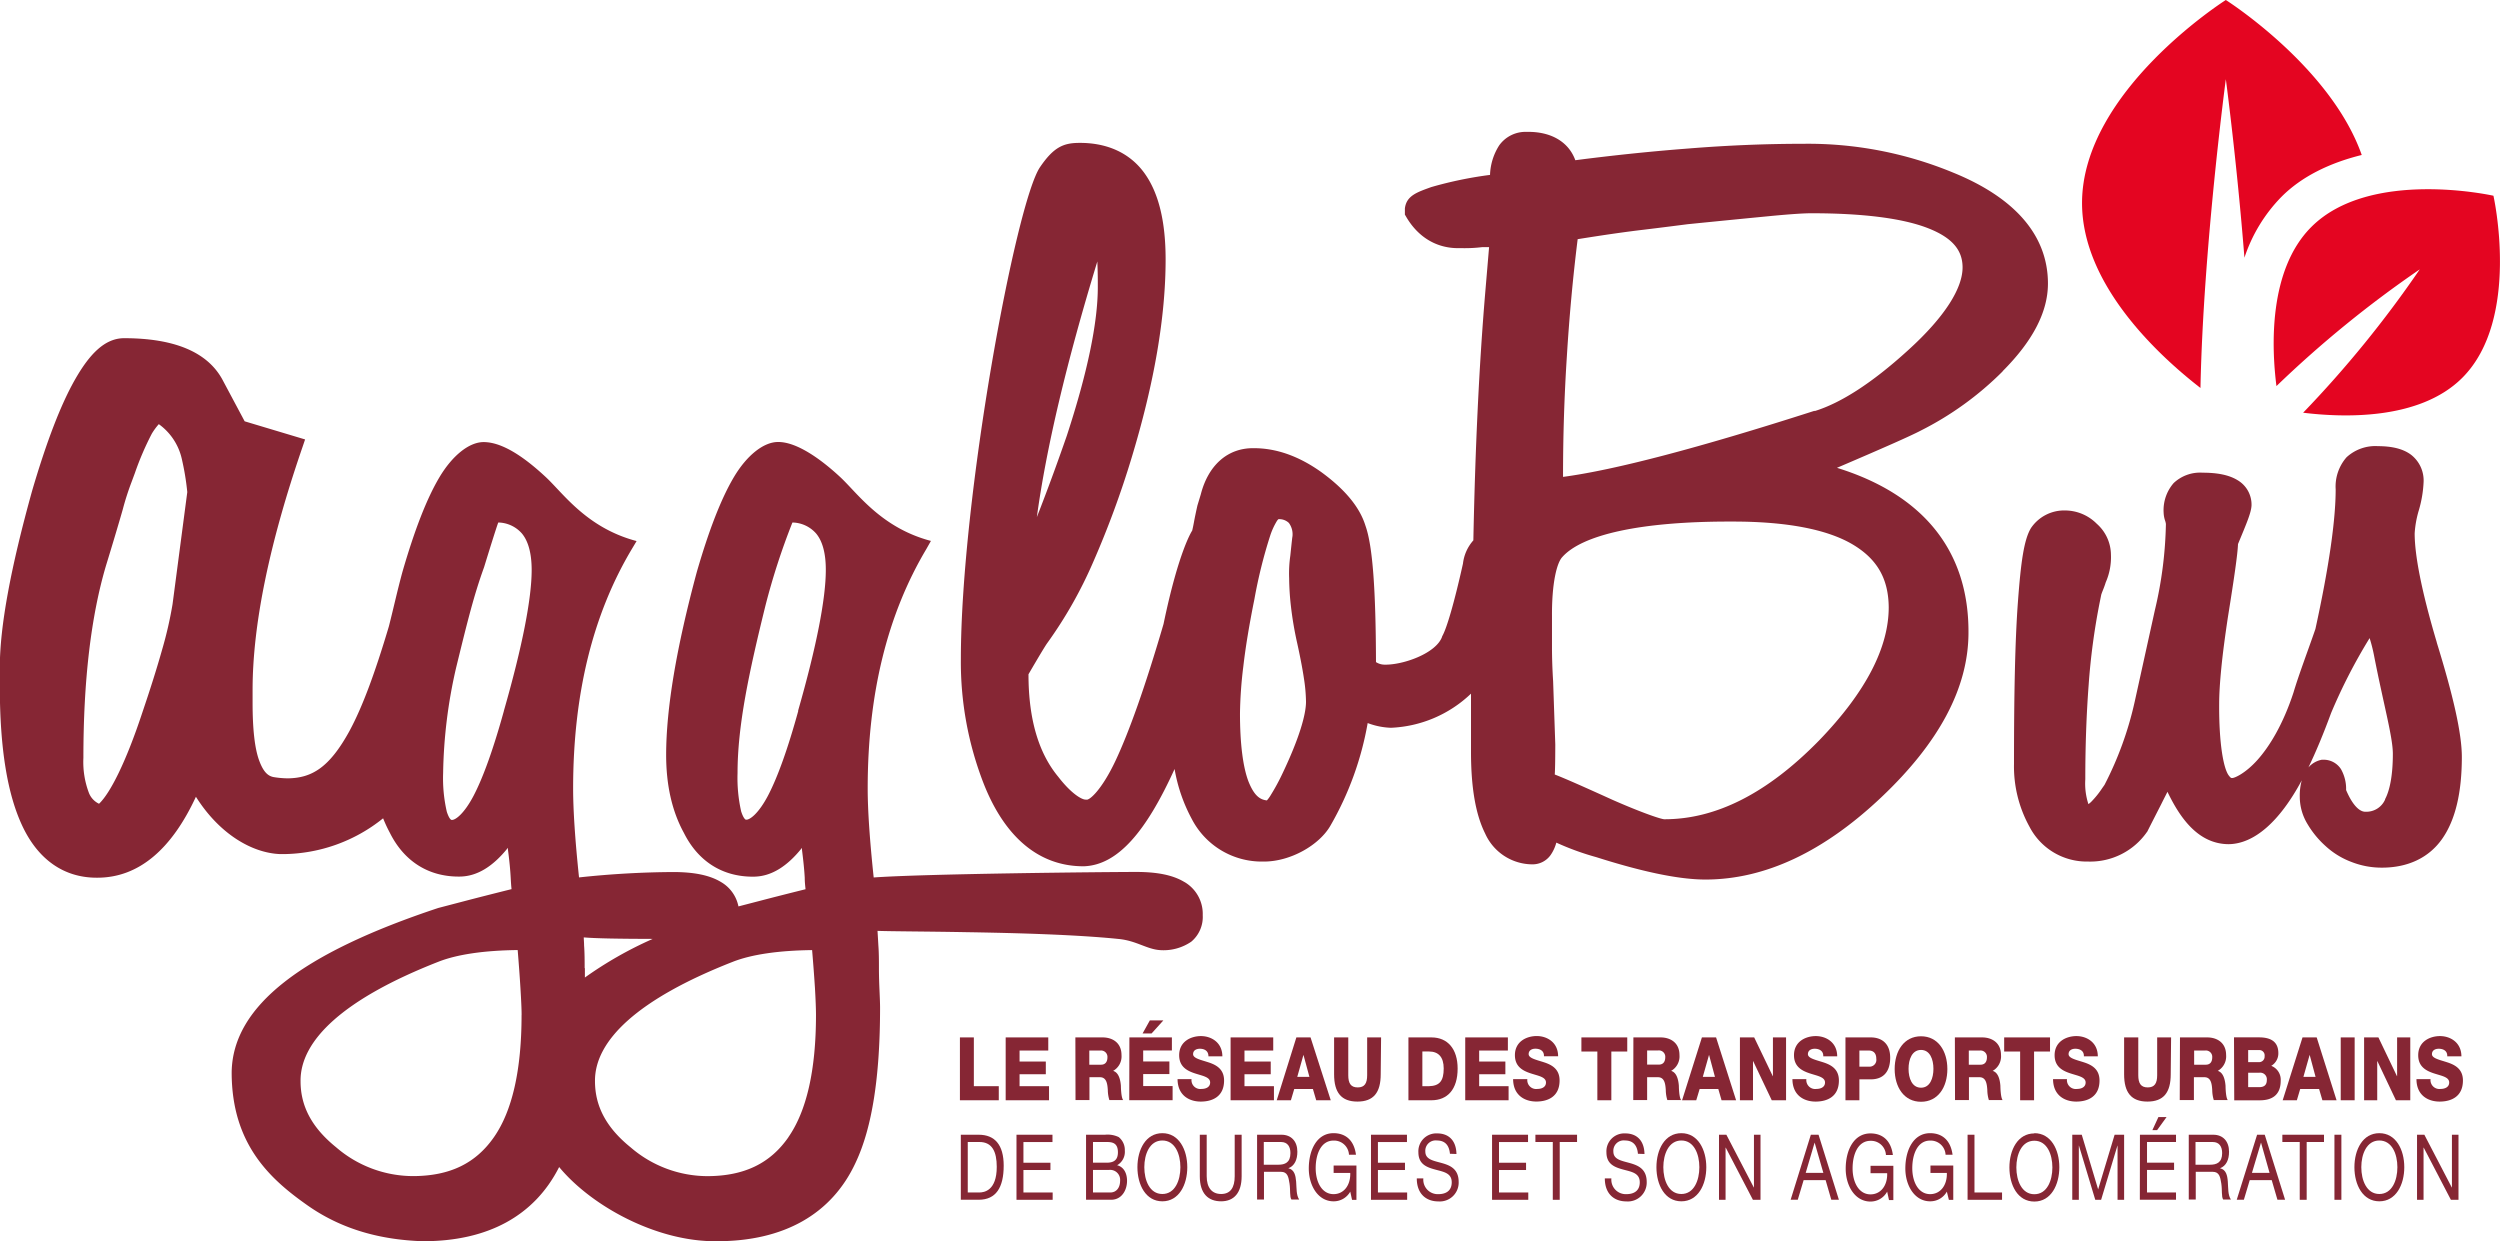 <svg id="Calque_1" data-name="Calque 1" xmlns="http://www.w3.org/2000/svg" viewBox="0 0 529.42 262.85"><defs><style>.cls-1{fill:#e40521;}.cls-2{fill:#862634;}</style></defs><path class="cls-1" d="M563.22,333s-26.09-5.87-38.56,6.61c-9.13,9.13-8.43,25.55-7.39,33.7a234.54,234.54,0,0,1,30.35-24.72,233.94,233.94,0,0,1-24.7,30.36c8.15,1,24.57,1.74,33.7-7.39,12.47-12.47,6.6-38.56,6.6-38.56" transform="translate(-35.19 -291.55)"/><path class="cls-1" d="M510.47,346.18a33.32,33.32,0,0,1,7.86-12.95c4.25-4.27,10.13-7.16,17-8.86-6.6-18.77-28.78-32.82-28.78-32.82s-30.45,19.27-30.45,43c0,17.39,16.32,32.37,25.08,39.16.58-29.47,5.37-65.39,5.37-65.39s2.32,17.35,3.94,37.82" transform="translate(-35.19 -291.55)"/><path class="cls-2" d="M459.31,370.13c6.22-6.24,9.56-12.39,9.57-18.52,0-10.29-7.1-18.24-20.11-23.52A80.35,80.35,0,0,0,417.13,322q-12,0-24.4,1-11.76.9-23.94,2.48c-1.45-4-5.3-6.1-10.24-6a6.85,6.85,0,0,0-5.9,2.89,12.34,12.34,0,0,0-1.92,6.22,82.87,82.87,0,0,0-12.45,2.58c-3,1.09-5.25,1.81-5.58,4.52V337l.22.37c2.49,4.34,6.43,6.77,11.15,6.73h.71a30.72,30.72,0,0,0,4.34-.22h1.41l-.79,9.33c-1.31,15.47-2.15,33.1-2.54,52.77A8.94,8.94,0,0,0,345,410.9c-1.86,8.37-3.44,13.68-4.35,15.3l-.06.09,0,.07c-1.23,3.53-8.27,6.05-12.26,5.94a3.35,3.35,0,0,1-1.75-.54c-.05-15.17-.68-24.58-2.24-28.91-1.24-4-4.45-7.76-9.35-11.33-4.65-3.32-9.43-5.06-14.25-5.06-5.62-.09-9.7,3.66-11.27,9.81l-.71,2.34c-.35,1.57-.59,2.73-.75,3.63-.12.65-.24,1.21-.35,1.67,0,0-2.81,4.09-6.07,19.78-3.86,13.22-7.31,22.9-10.19,29s-5.54,8.46-6.19,8.19c-.87.11-3.18-1.28-5.9-4.81-4.15-5-6.32-12.15-6.32-21.73,0,0,3.28-5.67,4-6.64a91.22,91.22,0,0,0,9.67-17.05,197.33,197.33,0,0,0,8.16-22.13q7.2-23.73,7.21-42c0-7.89-1.4-14-4.46-18.27s-7.87-6.47-13.77-6.44c-3.37,0-5.45.85-8.37,5.14-5.12,7.54-16.75,70-16.76,104.13a70.9,70.9,0,0,0,4.88,26.54C248,468.83,255.2,475,264.63,475h.1c7.15-.25,13.16-7.3,19.2-20.6A34.49,34.49,0,0,0,287.58,465,16.67,16.67,0,0,0,302.71,474h.16c5.61,0,11.7-3.48,14.06-7.6a66.25,66.25,0,0,0,7.89-21.73,15.11,15.11,0,0,0,4.93,1,26.1,26.1,0,0,0,16.95-7.23h0v12.3c0,7.49.95,13.23,3,17.33a11,11,0,0,0,9.95,6.52,4.67,4.67,0,0,0,3.93-2,8.38,8.38,0,0,0,1.19-2.6,56.29,56.29,0,0,0,8.47,3.08c9.85,3.13,17.5,4.73,23.08,4.74,12.66,0,25.1-5.91,37.26-17.41s18.46-23.11,18.47-34.87c.09-17.32-9.59-29.25-27.85-34.91,9.8-4.19,15.63-6.77,17.66-7.84a67.17,67.17,0,0,0,17.42-12.58M267.57,346.92c.07,1.59.11,3.41.1,5.43,0,7.5-2.17,18.06-6.58,31.52-1.74,5-3.47,9.78-5.21,14.3-.37,1-.75,1.94-1.12,2.89q3-22,12.81-54.14m39.35,108.13a46,46,0,0,1-2.7,5,6.73,6.73,0,0,1-.74,1c-1.56-.15-2.75-1.13-3.9-4-1.15-3-1.81-7.93-1.8-14.53a90.37,90.37,0,0,1,.71-9.87q.7-6.07,2.35-14.25A103.39,103.39,0,0,1,304.17,405a14.82,14.82,0,0,1,1.39-3.06,2.24,2.24,0,0,1,.35-.44,2.92,2.92,0,0,1,2.22.79,4,4,0,0,1,.78,2.61c0,.23-.07.46-.11.92-.08.71-.2,1.83-.36,3.38a26.51,26.51,0,0,0-.25,4.78,57.36,57.36,0,0,0,.37,5.9,74.1,74.1,0,0,0,1.33,7.85c.63,2.86,1.1,5.32,1.41,7.36a34.84,34.84,0,0,1,.46,5.07c0,2.81-1.54,7.93-4.84,14.89m120.39-48.33c5.35,3.1,7.8,7.32,7.85,13.43,0,8.44-4.76,17.87-14.73,28.19-11,11.26-21.91,16.7-32.71,16.7-.46.1-4.65-1.29-11.05-4.11-6.17-2.8-10.12-4.55-12.23-5.36.08-1.34.1-3.37.11-6.35l-.46-13.43q-.24-3.82-.24-7.15v-6.58c-.05-6.94,1-11.3,2.19-12.55,4.14-4.66,16.37-7.59,36.15-7.51,11.36,0,19.77,1.64,25.12,4.72m-7.85-28.18c-24.59,7.9-42.41,12.56-53.27,14q0-13,.81-25.51.78-12.71,2.29-24.83,8.31-1.34,13.95-2c4.05-.49,7.16-.89,9.34-1.17q10.46-1.05,17.11-1.69c4.4-.43,7.47-.63,9.07-.63,11.1,0,19.37,1.09,24.64,3.13s7.36,4.71,7.4,8.24c.06,4.38-3.63,10.49-11.62,17.71-7.53,6.85-14.16,11.11-19.72,12.82" transform="translate(-35.19 -291.55)"/><path class="cls-2" d="M551.22,427.57c-3.15-10.57-4.69-18.36-4.68-23.1a21.61,21.61,0,0,1,.89-4.89,24.94,24.94,0,0,0,1-5.92,6.91,6.91,0,0,0-2.66-5.81c-1.76-1.31-4.13-1.81-7-1.82a9,9,0,0,0-6.66,2.36,9.4,9.4,0,0,0-2.3,6.78c0,6.55-1.42,16.46-4.29,29.58-1.44,4.2-3.54,9.73-4.63,13.42-2.24,6.84-5.1,11.47-7.66,14.33s-4.94,3.89-5.39,3.81c-.14,0-.24,0-.6-.45-1.16-1.38-2.16-6.76-2.1-15.28,0-1.94.15-4.49.46-7.62s.78-6.66,1.39-10.72h0c1.34-8.36,2.06-13.36,2.14-15.48,1.84-4.43,2.77-6.6,2.86-8.13a6,6,0,0,0-2.95-5.39c-1.87-1.14-4.33-1.59-7.42-1.59a8.15,8.15,0,0,0-6.13,2.21,8.75,8.75,0,0,0-2.11,6.29,5.84,5.84,0,0,0,.31,1.66,3.52,3.52,0,0,1,.17.71,85.37,85.37,0,0,1-2.34,18.26l-4.29,19.46a72.46,72.46,0,0,1-6.37,17.52l-.52.74a19,19,0,0,1-2.29,2.84,4.56,4.56,0,0,1-.6.5,14,14,0,0,1-.66-5.25q0-10.54.71-20a140.9,140.9,0,0,1,2.35-17.53l.32-1.59c.1-.3.21-.59.31-.84.26-.64.47-1.21.63-1.74h0a13.25,13.25,0,0,0,1.11-5.88,8.84,8.84,0,0,0-3-6.54,9.5,9.5,0,0,0-6.67-2.82,8.48,8.48,0,0,0-7.24,3.69c-1.52,2.46-2.16,7.26-2.78,15.57s-.84,19.7-.84,34.43a26.4,26.4,0,0,0,3.3,13.32A13.64,13.64,0,0,0,477.28,474h.12a14.63,14.63,0,0,0,12.46-6.28l.08-.1.05-.11c.94-1.87,1.9-3.74,2.86-5.62.44-.89.89-1.77,1.34-2.66,2.61,5.42,6.43,11.05,12.95,11.09,5.44-.06,10.83-4.82,15.49-13.52a12,12,0,0,0-.42,3.51,11.12,11.12,0,0,0,1.66,5.79,19.73,19.73,0,0,0,3.86,4.67,16.8,16.8,0,0,0,5.49,3.34,17.42,17.42,0,0,0,6.27,1.18h.13c5.45,0,9.92-2.07,12.75-6.11s4.15-9.85,4.16-17.3c0-5-1.81-12.93-5.31-24.26M540.3,460.82a4.33,4.33,0,0,1-4.14,2.63c-1.11.06-2.64-1.06-4.14-4.59a8.47,8.47,0,0,0-1.08-4.42,4.34,4.34,0,0,0-3.81-2H527l-.14,0a5,5,0,0,0-2.82,1.63c1.61-3.34,3.21-7.19,4.8-11.52A115.48,115.48,0,0,1,537,426.68a33.58,33.58,0,0,1,.92,3.61c2,10.29,4,17.33,4,20.89,0,4.48-.63,7.73-1.66,9.64" transform="translate(-35.19 -291.55)"/><path class="cls-2" d="M286,478.33c-2.47-1.5-5.82-2.12-10.1-2.13-6.23,0-44.78.38-55.69,1.17-.85-8-1.27-14.32-1.27-18.84,0-20,4.16-36.82,12.39-50.66l1-1.77c-10.57-2.79-15.53-10.11-19.24-13.55s-9-7.44-13.14-7.4c-3.06,0-6.6,2.84-9.31,7.38s-5.33,11.29-7.89,20.16c-4.31,16-6.48,28.82-6.49,38.71,0,6.39,1.23,11.93,3.77,16.55,3,6,8.16,9.3,14.7,9.25,3.8,0,7.19-2.21,10.29-6.09,0,.11,0,.23,0,.34.31,2.47.51,4.45.59,6,0,.91.1,1.71.17,2.41q-6,1.5-9.7,2.47l-4.51,1.17a7.71,7.71,0,0,0-3.67-5.15c-2.47-1.5-5.82-2.12-10.09-2.13a194.62,194.62,0,0,0-20,1.14c-.84-8-1.25-14.3-1.25-18.81,0-20,4.15-36.82,12.39-50.66l1.05-1.76c-10.56-2.79-15.52-10.1-19.23-13.55s-8.75-7.41-13.16-7.41c-3.07,0-6.6,2.84-9.32,7.38s-5.33,11.29-7.89,20.16c-1.14,4.22-1.74,7.08-2.85,11.46-3,10.08-5.65,17.19-8.37,22.21-4.23,7.7-7.92,9.92-13,10a19.48,19.48,0,0,1-3-.26c-1.19-.21-2.18-1-3.11-3.53s-1.39-6.57-1.39-12.26v-2.65q0-20.76,10.59-51.51l.53-1.56L87,380.77l-4.55-8.53c-3.21-6.25-10.55-9.09-21.11-9.07-3.95.08-7.11,3.27-10.17,8.59S45.07,385,42,395.46c-4.55,16.37-6.85,28.79-6.85,37.48v3.83c0,13.15,1.58,23.11,4.92,30s8.72,10.65,15.59,10.65h.14c8.78,0,15.75-6.05,20.88-17.14,5,7.93,11.93,11.93,17.87,12.14h.77a34.12,34.12,0,0,0,21-7.58,30,30,0,0,0,1.44,3.09c3,6,8.16,9.3,14.7,9.25,3.8,0,7.19-2.21,10.29-6.09,0,.11,0,.23,0,.34.33,2.47.51,4.45.59,6,.05.91.1,1.71.18,2.41q-6,1.5-9.71,2.47L128,483.83c-28.54,9.47-43.58,20.61-43.75,34.82,0,15.37,8.35,22.74,16.09,28.18s16.23,7.28,24.25,7.57h.23c13.62,0,23.53-5.33,28.78-15.71,6.8,8.24,20.67,15.88,33.43,15.71,14.06,0,24.29-5.65,29.38-16.7,3.5-7.43,5.14-18.27,5.15-32.67,0-.92-.05-2.16-.12-3.75s-.12-3.12-.12-4.69,0-3.23-.12-4.83c-.05-.91-.12-2.09-.18-3.08,3.34.11,10.49.12,19.07.28,10.61.17,23.13.53,31.85,1.42,3.9.34,6.09,2.22,9,2.38a10.4,10.4,0,0,0,6.52-1.79,6.83,6.83,0,0,0,2.43-5.62,7.81,7.81,0,0,0-3.84-7M71.73,419.5a83.11,83.11,0,0,1-2.21,9.63q-1.6,5.69-4.18,13.29c-3.48,10.55-6.83,17.13-9.18,19.34A4.26,4.26,0,0,1,54,459.41a18.46,18.46,0,0,1-1.15-7.36q0-24.54,4.78-40.7,2.25-7.34,3.56-11.93a57.58,57.58,0,0,1,1.87-5.82l.69-1.86a61.7,61.7,0,0,1,3.6-8.37,13.86,13.86,0,0,1,1.47-2,12.41,12.41,0,0,1,4.84,7.23,55.5,55.5,0,0,1,1.19,7.16Zm73.91,87c0,11.73-2,20.35-5.85,25.87s-9.27,8.2-17.07,8.24a25,25,0,0,1-16.37-6.12c-5.14-4.16-7.5-8.69-7.51-13.93-.13-8.71,9.17-17.5,29.21-25.35,3.88-1.52,9.49-2.38,16.77-2.47.25,3.11.45,5.79.58,8,.16,2.58.25,4.51.25,5.74ZM141.9,442.1c-2.21,8-4.36,14-6.37,17.87s-3.93,5.33-4.72,5.21c0,0-.44,0-1-1.73a31.63,31.63,0,0,1-.78-8.16,105.58,105.58,0,0,1,2.76-22.38c2.49-10.18,3.79-15.38,5.91-21.24,1.44-4.69,2.45-7.9,3-9.47a6.81,6.81,0,0,1,5,2.31c1.29,1.53,2.08,4.06,2.08,7.75,0,6-1.94,16.07-5.89,29.84M159,496.59c0-1.61,0-3.23-.12-4.83,0-.63-.06-1.2-.07-1.7,2.57.22,7.32.3,14.61.32a81,81,0,0,0-14.37,8.18c0-.65,0-1.31,0-2m43.1,35.82c-3.83,5.51-9.29,8.2-17.08,8.24a25,25,0,0,1-16.36-6.12c-5.14-4.16-7.5-8.69-7.52-13.93-.12-8.71,9.17-17.5,29.21-25.35,3.88-1.52,9.51-2.38,16.77-2.47.26,3.11.46,5.79.6,8,.15,2.58.22,4.51.22,5.74,0,11.73-2,20.35-5.84,25.87m2.1-90.31c-2.2,8-4.35,14-6.36,17.87s-3.94,5.33-4.74,5.21c0,0-.43,0-1-1.73a32.2,32.2,0,0,1-.77-8.16c0-10,2.4-21.22,5.91-35.45A145.47,145.47,0,0,1,203,402.2a6.83,6.83,0,0,1,5,2.31c1.3,1.53,2.08,4.06,2.07,7.75,0,6-1.93,16.07-5.88,29.84" transform="translate(-35.19 -291.55)"/><polygon class="cls-2" points="203.28 219.69 206.23 219.69 206.23 230.02 211.51 230.02 211.51 233 203.28 233 203.28 219.69"/><polygon class="cls-2" points="212.97 219.69 221.99 219.69 221.99 222.47 215.91 222.47 215.91 224.8 221.47 224.8 221.47 227.49 215.91 227.49 215.91 230.02 222.15 230.02 222.15 233 212.97 233 212.97 219.69"/><path class="cls-2" d="M262.92,511.24h5.77c2,0,4,1.06,4,3.75a3.52,3.52,0,0,1-1.78,3.34v0c1.2.33,1.56,1.92,1.65,3.18,0,.56.08,2.52.48,3h-2.92a7.51,7.51,0,0,1-.33-2.12c-.08-1.34-.28-2.72-1.66-2.72h-2.23v4.84h-2.95Zm2.95,5.78h2.48c.88,0,1.36-.57,1.36-1.57a1.35,1.35,0,0,0-1.49-1.43h-2.35Z" transform="translate(-35.19 -291.55)"/><path class="cls-2" d="M274.36,511.24h9V514h-6.08v2.33h5.55V519h-5.55v2.54h6.23v3h-9.18Zm7.19-3.6-2.5,2.77h-1.9l1.54-2.77Z" transform="translate(-35.19 -291.55)"/><path class="cls-2" d="M287.52,520.08a1.87,1.87,0,0,0,2.13,2.07c.89,0,1.81-.37,1.81-1.36,0-1.18-1.62-1.4-3.25-1.94s-3.31-1.4-3.31-3.84c0-2.91,2.49-4.05,4.61-4.05s4.52,1.29,4.54,4.29H291.1c0-1.22-.92-1.61-1.82-1.61-.64,0-1.43.27-1.43,1.15s1.63,1.2,3.28,1.74,3.28,1.44,3.28,3.84c0,3.38-2.44,4.46-4.93,4.46s-4.9-1.34-4.92-4.75Z" transform="translate(-35.19 -291.55)"/><polygon class="cls-2" points="260.6 219.69 269.63 219.69 269.63 222.47 263.54 222.47 263.54 224.8 269.1 224.8 269.1 227.49 263.54 227.49 263.54 230.02 269.78 230.02 269.78 233 260.6 233 260.6 219.69"/><path class="cls-2" d="M309.72,511.24h3L317,524.55h-3.08l-.7-2.39h-3.95l-.71,2.39h-3Zm.19,8.35h2.57l-1.26-4.66h0Z" transform="translate(-35.19 -291.55)"/><path class="cls-2" d="M327.58,519.05c0,3.86-1.51,5.78-4.93,5.78s-4.94-1.92-4.94-5.78v-7.81h3v8c0,1.71.53,2.59,2,2.59s2-.88,2-2.59v-8h2.95Z" transform="translate(-35.19 -291.55)"/><path class="cls-2" d="M333.45,511.24h4.87c3.47,0,5.55,2.48,5.55,6.6,0,4.36-2.11,6.71-5.55,6.71h-4.87Zm2.95,10.33h1.4c2.23-.06,3.12-1.08,3.12-3.75,0-2.42-1.11-3.6-3.12-3.6h-1.4Z" transform="translate(-35.19 -291.55)"/><polygon class="cls-2" points="310.29 219.69 319.32 219.69 319.32 222.47 313.24 222.47 313.24 224.8 318.79 224.8 318.79 227.49 313.24 227.49 313.24 230.02 319.47 230.02 319.47 233 310.29 233 310.29 219.69"/><path class="cls-2" d="M358.63,520.08a1.88,1.88,0,0,0,2.15,2.07c.88,0,1.8-.37,1.8-1.36,0-1.18-1.62-1.4-3.25-1.94S356,517.45,356,515c0-2.91,2.49-4.05,4.62-4.05s4.52,1.29,4.53,4.29h-3c.06-1.22-.92-1.61-1.82-1.61-.63,0-1.42.27-1.42,1.15s1.63,1.2,3.28,1.74,3.27,1.44,3.27,3.84c0,3.38-2.43,4.46-4.92,4.46s-4.9-1.34-4.92-4.75Z" transform="translate(-35.19 -291.55)"/><polygon class="cls-2" points="344.6 222.68 341.23 222.68 341.23 233 338.27 233 338.27 222.68 334.89 222.68 334.89 219.69 344.6 219.69 344.6 222.68"/><path class="cls-2" d="M381.09,511.24h5.76c2,0,4,1.06,4,3.75a3.53,3.53,0,0,1-1.77,3.34v0c1.2.33,1.55,1.92,1.64,3.18,0,.56.08,2.52.48,3h-2.92a7.51,7.51,0,0,1-.33-2.12c-.08-1.34-.28-2.72-1.66-2.72H384v4.84h-2.94ZM384,517h2.48c.88,0,1.36-.57,1.36-1.57a1.35,1.35,0,0,0-1.5-1.43H384Z" transform="translate(-35.19 -291.55)"/><path class="cls-2" d="M395.6,511.24h3l4.24,13.31h-3.08l-.69-2.39h-3.95l-.72,2.39h-3Zm.19,8.35h2.57l-1.25-4.66h0Z" transform="translate(-35.19 -291.55)"/><polygon class="cls-2" points="368.46 219.69 371.48 219.69 375.42 227.9 375.45 227.9 375.45 219.69 378.23 219.69 378.23 233 375.2 233 371.26 224.71 371.23 224.71 371.23 233 368.46 233 368.46 219.69"/><path class="cls-2" d="M417.72,520.08a1.88,1.88,0,0,0,2.14,2.07c.89,0,1.81-.37,1.81-1.36,0-1.18-1.63-1.4-3.25-1.94s-3.32-1.4-3.32-3.84c0-2.91,2.49-4.05,4.62-4.05s4.52,1.29,4.53,4.29H421.3c.05-1.22-.92-1.61-1.82-1.61-.63,0-1.43.27-1.43,1.15s1.63,1.2,3.29,1.74,3.27,1.44,3.27,3.84c0,3.38-2.43,4.46-4.93,4.46s-4.89-1.34-4.91-4.75Z" transform="translate(-35.19 -291.55)"/><path class="cls-2" d="M426,511.24h5.38c2.11,0,4.09,1.14,4.09,4.29s-1.61,4.59-4.09,4.59h-2.43v4.43H426Zm2.95,6.19h2a1.44,1.44,0,0,0,1.58-1.66c0-1.25-.68-1.75-1.58-1.75h-2Z" transform="translate(-35.19 -291.55)"/><path class="cls-2" d="M442,511c3.56,0,5.58,3.07,5.58,6.94s-2,6.93-5.58,6.93-5.58-3.08-5.58-6.93,2-6.94,5.58-6.94m0,10.89c1.9,0,2.63-2,2.63-4s-.73-4-2.63-4-2.64,2-2.64,4,.73,4,2.64,4" transform="translate(-35.19 -291.55)"/><path class="cls-2" d="M449.17,511.24h5.77c2,0,4,1.06,4,3.75a3.53,3.53,0,0,1-1.77,3.34v0c1.2.33,1.55,1.92,1.64,3.18,0,.56.08,2.52.47,3h-2.91a7.51,7.51,0,0,1-.33-2.12c-.08-1.34-.28-2.72-1.66-2.72h-2.23v4.84h-2.95Zm2.95,5.78h2.48c.88,0,1.36-.57,1.36-1.57a1.35,1.35,0,0,0-1.5-1.43h-2.34Z" transform="translate(-35.19 -291.55)"/><polygon class="cls-2" points="434.13 222.68 430.75 222.68 430.75 233 427.8 233 427.8 222.68 424.42 222.68 424.42 219.69 434.13 219.69 434.13 222.68"/><path class="cls-2" d="M472.91,520.08a1.88,1.88,0,0,0,2.15,2.07c.88,0,1.8-.37,1.8-1.36,0-1.18-1.62-1.4-3.25-1.94s-3.32-1.4-3.32-3.84c0-2.91,2.49-4.05,4.62-4.05s4.52,1.29,4.53,4.29h-2.95c.05-1.22-.92-1.61-1.82-1.61-.63,0-1.42.27-1.42,1.15s1.63,1.2,3.28,1.74,3.27,1.44,3.27,3.84c0,3.38-2.43,4.46-4.92,4.46s-4.9-1.34-4.92-4.75Z" transform="translate(-35.19 -291.55)"/><path class="cls-2" d="M494.88,519.05c0,3.86-1.51,5.78-4.93,5.78s-4.94-1.92-4.94-5.78v-7.81h3v8c0,1.71.54,2.59,2,2.59s2-.88,2-2.59v-8h2.95Z" transform="translate(-35.19 -291.55)"/><path class="cls-2" d="M496.84,511.24h5.77c2,0,4,1.06,4,3.75a3.53,3.53,0,0,1-1.77,3.34v0c1.2.33,1.55,1.92,1.65,3.18,0,.56.07,2.52.47,3H504a7.51,7.51,0,0,1-.33-2.12c-.08-1.34-.27-2.72-1.65-2.72h-2.23v4.84h-3Zm3,5.78h2.47c.89,0,1.36-.57,1.36-1.57a1.34,1.34,0,0,0-1.49-1.43h-2.34Z" transform="translate(-35.19 -291.55)"/><path class="cls-2" d="M508.28,511.23h5.29c2,0,4.1.57,4.1,3.34a3.06,3.06,0,0,1-1.5,2.69,3.15,3.15,0,0,1,2,3.15c0,3.17-2,4.15-4.4,4.15h-5.44Zm3,5.25h2.28a1.17,1.17,0,0,0,1.2-1.27,1.13,1.13,0,0,0-1.2-1.29h-2.28Zm0,5.29h2.36c.94,0,1.59-.39,1.59-1.49a1.4,1.4,0,0,0-1.59-1.56h-2.36Z" transform="translate(-35.19 -291.55)"/><path class="cls-2" d="M522.79,511.24h3L530,524.55H527l-.7-2.39h-4l-.71,2.39h-3Zm.19,8.35h2.57l-1.25-4.66h0Z" transform="translate(-35.19 -291.55)"/><rect class="cls-2" x="495.69" y="219.69" width="2.95" height="13.31"/><polygon class="cls-2" points="500.64 219.69 503.67 219.69 507.6 227.9 507.63 227.9 507.63 219.69 510.42 219.69 510.42 233 507.38 233 503.45 224.71 503.42 224.71 503.42 233 500.64 233 500.64 219.69"/><path class="cls-2" d="M549.9,520.08a1.89,1.89,0,0,0,2.15,2.07c.88,0,1.8-.37,1.8-1.36,0-1.18-1.62-1.4-3.25-1.94s-3.31-1.4-3.31-3.84c0-2.91,2.49-4.05,4.61-4.05s4.52,1.29,4.54,4.29h-3c.06-1.22-.91-1.61-1.81-1.61-.64,0-1.43.27-1.43,1.15s1.63,1.2,3.28,1.74,3.28,1.44,3.28,3.84c0,3.38-2.44,4.46-4.93,4.46s-4.9-1.34-4.91-4.75Z" transform="translate(-35.19 -291.55)"/><path class="cls-2" d="M238.66,531.85h3.79c3.39,0,5.29,2.12,5.29,6.55,0,4.61-1.62,7.22-5.29,7.22h-3.79Zm1.47,12.23h2.43c1,0,3.71-.35,3.71-5.42,0-3.28-1-5.27-3.67-5.27h-2.47Z" transform="translate(-35.19 -291.55)"/><polygon class="cls-2" points="215.26 240.3 222.88 240.3 222.88 241.85 216.73 241.85 216.73 246.23 222.45 246.23 222.45 247.77 216.73 247.77 216.73 252.53 222.92 252.53 222.92 254.08 215.26 254.08 215.26 240.3"/><path class="cls-2" d="M265.18,531.85h4a5.45,5.45,0,0,1,2.92.5,3.5,3.5,0,0,1,1.29,2.87,3.26,3.26,0,0,1-1.63,3.09v0c1.36.34,2.1,1.62,2.1,3.31,0,2-1.15,4-3.36,4h-5.32Zm1.47,5.92h2.93c1.67,0,2.35-.75,2.35-2.2,0-1.91-1.08-2.18-2.35-2.18h-2.93Zm0,6.31h3.67c1.27,0,2.07-1,2.07-2.47a2.11,2.11,0,0,0-2.39-2.3h-3.35Z" transform="translate(-35.19 -291.55)"/><path class="cls-2" d="M281.34,531.52c3.5,0,5.28,3.47,5.28,7.21s-1.78,7.22-5.28,7.22-5.28-3.47-5.28-7.22,1.78-7.21,5.28-7.21m0,12.88c2.69,0,3.82-2.89,3.82-5.67s-1.13-5.66-3.82-5.66-3.82,2.89-3.82,5.66,1.13,5.67,3.82,5.67" transform="translate(-35.19 -291.55)"/><path class="cls-2" d="M298.13,540.64c0,3.47-1.59,5.31-4.34,5.31s-4.52-1.64-4.52-5.31v-8.79h1.46v8.79c0,2.43,1.11,3.76,3.06,3.76s2.87-1.33,2.87-3.76v-8.79h1.47Z" transform="translate(-35.19 -291.55)"/><path class="cls-2" d="M301.4,531.85h5.17c2.08,0,3.36,1.41,3.36,3.6,0,1.66-.58,3-1.91,3.5v0c1.27.3,1.54,1.48,1.65,2.83s0,2.86.65,3.8h-1.64c-.42-.56-.19-2-.41-3.4s-.41-2.48-1.83-2.48h-3.58v5.88H301.4Zm4.52,6.35c1.37,0,2.54-.45,2.54-2.46,0-1.34-.58-2.35-2-2.35h-3.64v4.81Z" transform="translate(-35.19 -291.55)"/><path class="cls-2" d="M321.13,543.9a4,4,0,0,1-3.54,2.05c-3.29,0-5.24-3.35-5.24-6.94,0-4,1.75-7.49,5.24-7.49,2.41,0,4.33,1.35,4.75,4.57h-1.48a3.15,3.15,0,0,0-3.27-3c-2.67,0-3.78,2.89-3.78,5.84s1.32,5.5,3.78,5.5c2.27,0,3.63-2,3.54-4.49h-3.52v-1.56h4.83v7.26h-.93Z" transform="translate(-35.19 -291.55)"/><polygon class="cls-2" points="290.33 240.3 297.95 240.3 297.95 241.85 291.8 241.85 291.8 246.23 297.53 246.23 297.53 247.77 291.8 247.77 291.8 252.53 297.99 252.53 297.99 254.08 290.33 254.08 290.33 240.3"/><path class="cls-2" d="M342.24,535.88c-.18-2-1.23-2.81-2.74-2.81a2.19,2.19,0,0,0-2.47,2.35c0,1.7,1.76,1.94,3.54,2.44s3.52,1.28,3.52,4a4,4,0,0,1-4.32,4.11c-2.46,0-4.55-1.5-4.55-4.87h1.39a3.06,3.06,0,0,0,3.22,3.33c1.32,0,2.79-.53,2.79-2.51s-1.76-2.22-3.52-2.7-3.54-1.12-3.54-3.65a3.79,3.79,0,0,1,4-4c2.26,0,4,1.34,4.06,4.36Z" transform="translate(-35.19 -291.55)"/><polygon class="cls-2" points="315.97 240.3 323.59 240.3 323.59 241.85 317.44 241.85 317.44 246.23 323.17 246.23 323.17 247.77 317.44 247.77 317.44 252.53 323.64 252.53 323.64 254.08 315.97 254.08 315.97 240.3"/><polygon class="cls-2" points="328.83 241.84 325.15 241.84 325.15 240.3 333.97 240.3 333.97 241.84 330.3 241.84 330.3 254.08 328.83 254.08 328.83 241.84"/><path class="cls-2" d="M382.05,535.88c-.17-2-1.22-2.81-2.73-2.81a2.19,2.19,0,0,0-2.47,2.35c0,1.7,1.76,1.94,3.53,2.44s3.53,1.28,3.53,4a4,4,0,0,1-4.32,4.11c-2.47,0-4.55-1.5-4.55-4.87h1.39a3.06,3.06,0,0,0,3.22,3.33c1.32,0,2.79-.53,2.79-2.51s-1.76-2.22-3.52-2.7-3.54-1.12-3.54-3.65a3.79,3.79,0,0,1,4-4c2.26,0,4,1.34,4.06,4.36Z" transform="translate(-35.19 -291.55)"/><path class="cls-2" d="M391.25,531.52c3.5,0,5.28,3.47,5.28,7.21s-1.78,7.22-5.28,7.22-5.28-3.47-5.28-7.22,1.77-7.21,5.28-7.21m0,12.88c2.68,0,3.81-2.89,3.81-5.67s-1.13-5.66-3.81-5.66-3.82,2.89-3.82,5.66,1.13,5.67,3.82,5.67" transform="translate(-35.19 -291.55)"/><polygon class="cls-2" points="364.03 240.3 365.59 240.3 371.4 251.47 371.43 251.47 371.43 240.3 372.82 240.3 372.82 254.08 371.21 254.08 365.45 243.02 365.42 243.02 365.42 254.08 364.03 254.08 364.03 240.3"/><path class="cls-2" d="M418.67,531.85h1.63l4.31,13.77H423l-1.2-4.15h-4.66l-1.24,4.15h-1.51Zm-1.09,8.08h3.74l-1.85-6.42h0Z" transform="translate(-35.19 -291.55)"/><path class="cls-2" d="M434.83,543.9A4,4,0,0,1,431.3,546c-3.29,0-5.25-3.35-5.25-6.94,0-4,1.75-7.49,5.25-7.49,2.4,0,4.32,1.35,4.74,4.57h-1.47a3.15,3.15,0,0,0-3.27-3c-2.67,0-3.79,2.89-3.79,5.84s1.33,5.5,3.79,5.5c2.26,0,3.63-2,3.53-4.49h-3.52v-1.56h4.83v7.26h-.92Z" transform="translate(-35.19 -291.55)"/><path class="cls-2" d="M447.47,543.9a4,4,0,0,1-3.54,2.05c-3.29,0-5.25-3.35-5.25-6.94,0-4,1.76-7.49,5.25-7.49,2.41,0,4.32,1.35,4.75,4.57H447.2a3.15,3.15,0,0,0-3.27-3c-2.67,0-3.78,2.89-3.78,5.84s1.32,5.5,3.78,5.5c2.27,0,3.63-2,3.54-4.49H444v-1.56h4.83v7.26h-.93Z" transform="translate(-35.19 -291.55)"/><polygon class="cls-2" points="416.67 240.3 418.13 240.3 418.13 252.53 423.97 252.53 423.97 254.08 416.67 254.08 416.67 240.3"/><path class="cls-2" d="M466,531.52c3.51,0,5.29,3.47,5.29,7.21S469.53,546,466,546s-5.28-3.47-5.28-7.22,1.78-7.21,5.28-7.21m0,12.88c2.69,0,3.82-2.89,3.82-5.67s-1.13-5.66-3.82-5.66-3.81,2.89-3.81,5.66,1.13,5.67,3.81,5.67" transform="translate(-35.19 -291.55)"/><polygon class="cls-2" points="438.84 240.3 440.85 240.3 444.32 251.88 447.81 240.3 449.82 240.3 449.82 254.08 448.43 254.08 448.43 242.62 448.4 242.62 444.95 254.08 443.71 254.08 440.26 242.62 440.23 242.62 440.23 254.08 438.84 254.08 438.84 240.3"/><path class="cls-2" d="M488.36,531.85H496v1.54h-6.14v4.38h5.73v1.54h-5.73v4.77H496v1.54h-7.66Zm3.91-3.74H494l-2,2.76h-1Z" transform="translate(-35.19 -291.55)"/><path class="cls-2" d="M498.7,531.85h5.19c2.07,0,3.34,1.41,3.34,3.6,0,1.66-.58,3-1.91,3.5v0c1.28.3,1.55,1.48,1.65,2.83s0,2.86.66,3.8H506c-.42-.56-.19-2-.41-3.4s-.42-2.48-1.83-2.48h-3.58v5.88H498.7Zm4.52,6.35c1.37,0,2.55-.45,2.55-2.46,0-1.34-.58-2.35-2-2.35h-3.64v4.81Z" transform="translate(-35.19 -291.55)"/><path class="cls-2" d="M513.17,531.85h1.62l4.31,13.77h-1.62l-1.21-4.15h-4.66l-1.24,4.15h-1.51Zm-1.09,8.08h3.73L514,533.51h0Z" transform="translate(-35.19 -291.55)"/><polygon class="cls-2" points="487.01 241.84 483.33 241.84 483.33 240.3 492.15 240.3 492.15 241.84 488.48 241.84 488.48 254.08 487.01 254.08 487.01 241.84"/><rect class="cls-2" x="494.36" y="240.3" width="1.47" height="13.78"/><path class="cls-2" d="M539.06,531.52c3.5,0,5.28,3.47,5.28,7.21s-1.78,7.22-5.28,7.22-5.28-3.47-5.28-7.22,1.77-7.21,5.28-7.21m0,12.88c2.69,0,3.82-2.89,3.82-5.67s-1.13-5.66-3.82-5.66-3.82,2.89-3.82,5.66,1.13,5.67,3.82,5.67" transform="translate(-35.19 -291.55)"/><polygon class="cls-2" points="511.85 240.3 513.4 240.3 519.21 251.47 519.24 251.47 519.24 240.3 520.63 240.3 520.63 254.08 519.02 254.08 513.26 243.02 513.23 243.02 513.23 254.08 511.85 254.08 511.85 240.3"/></svg>